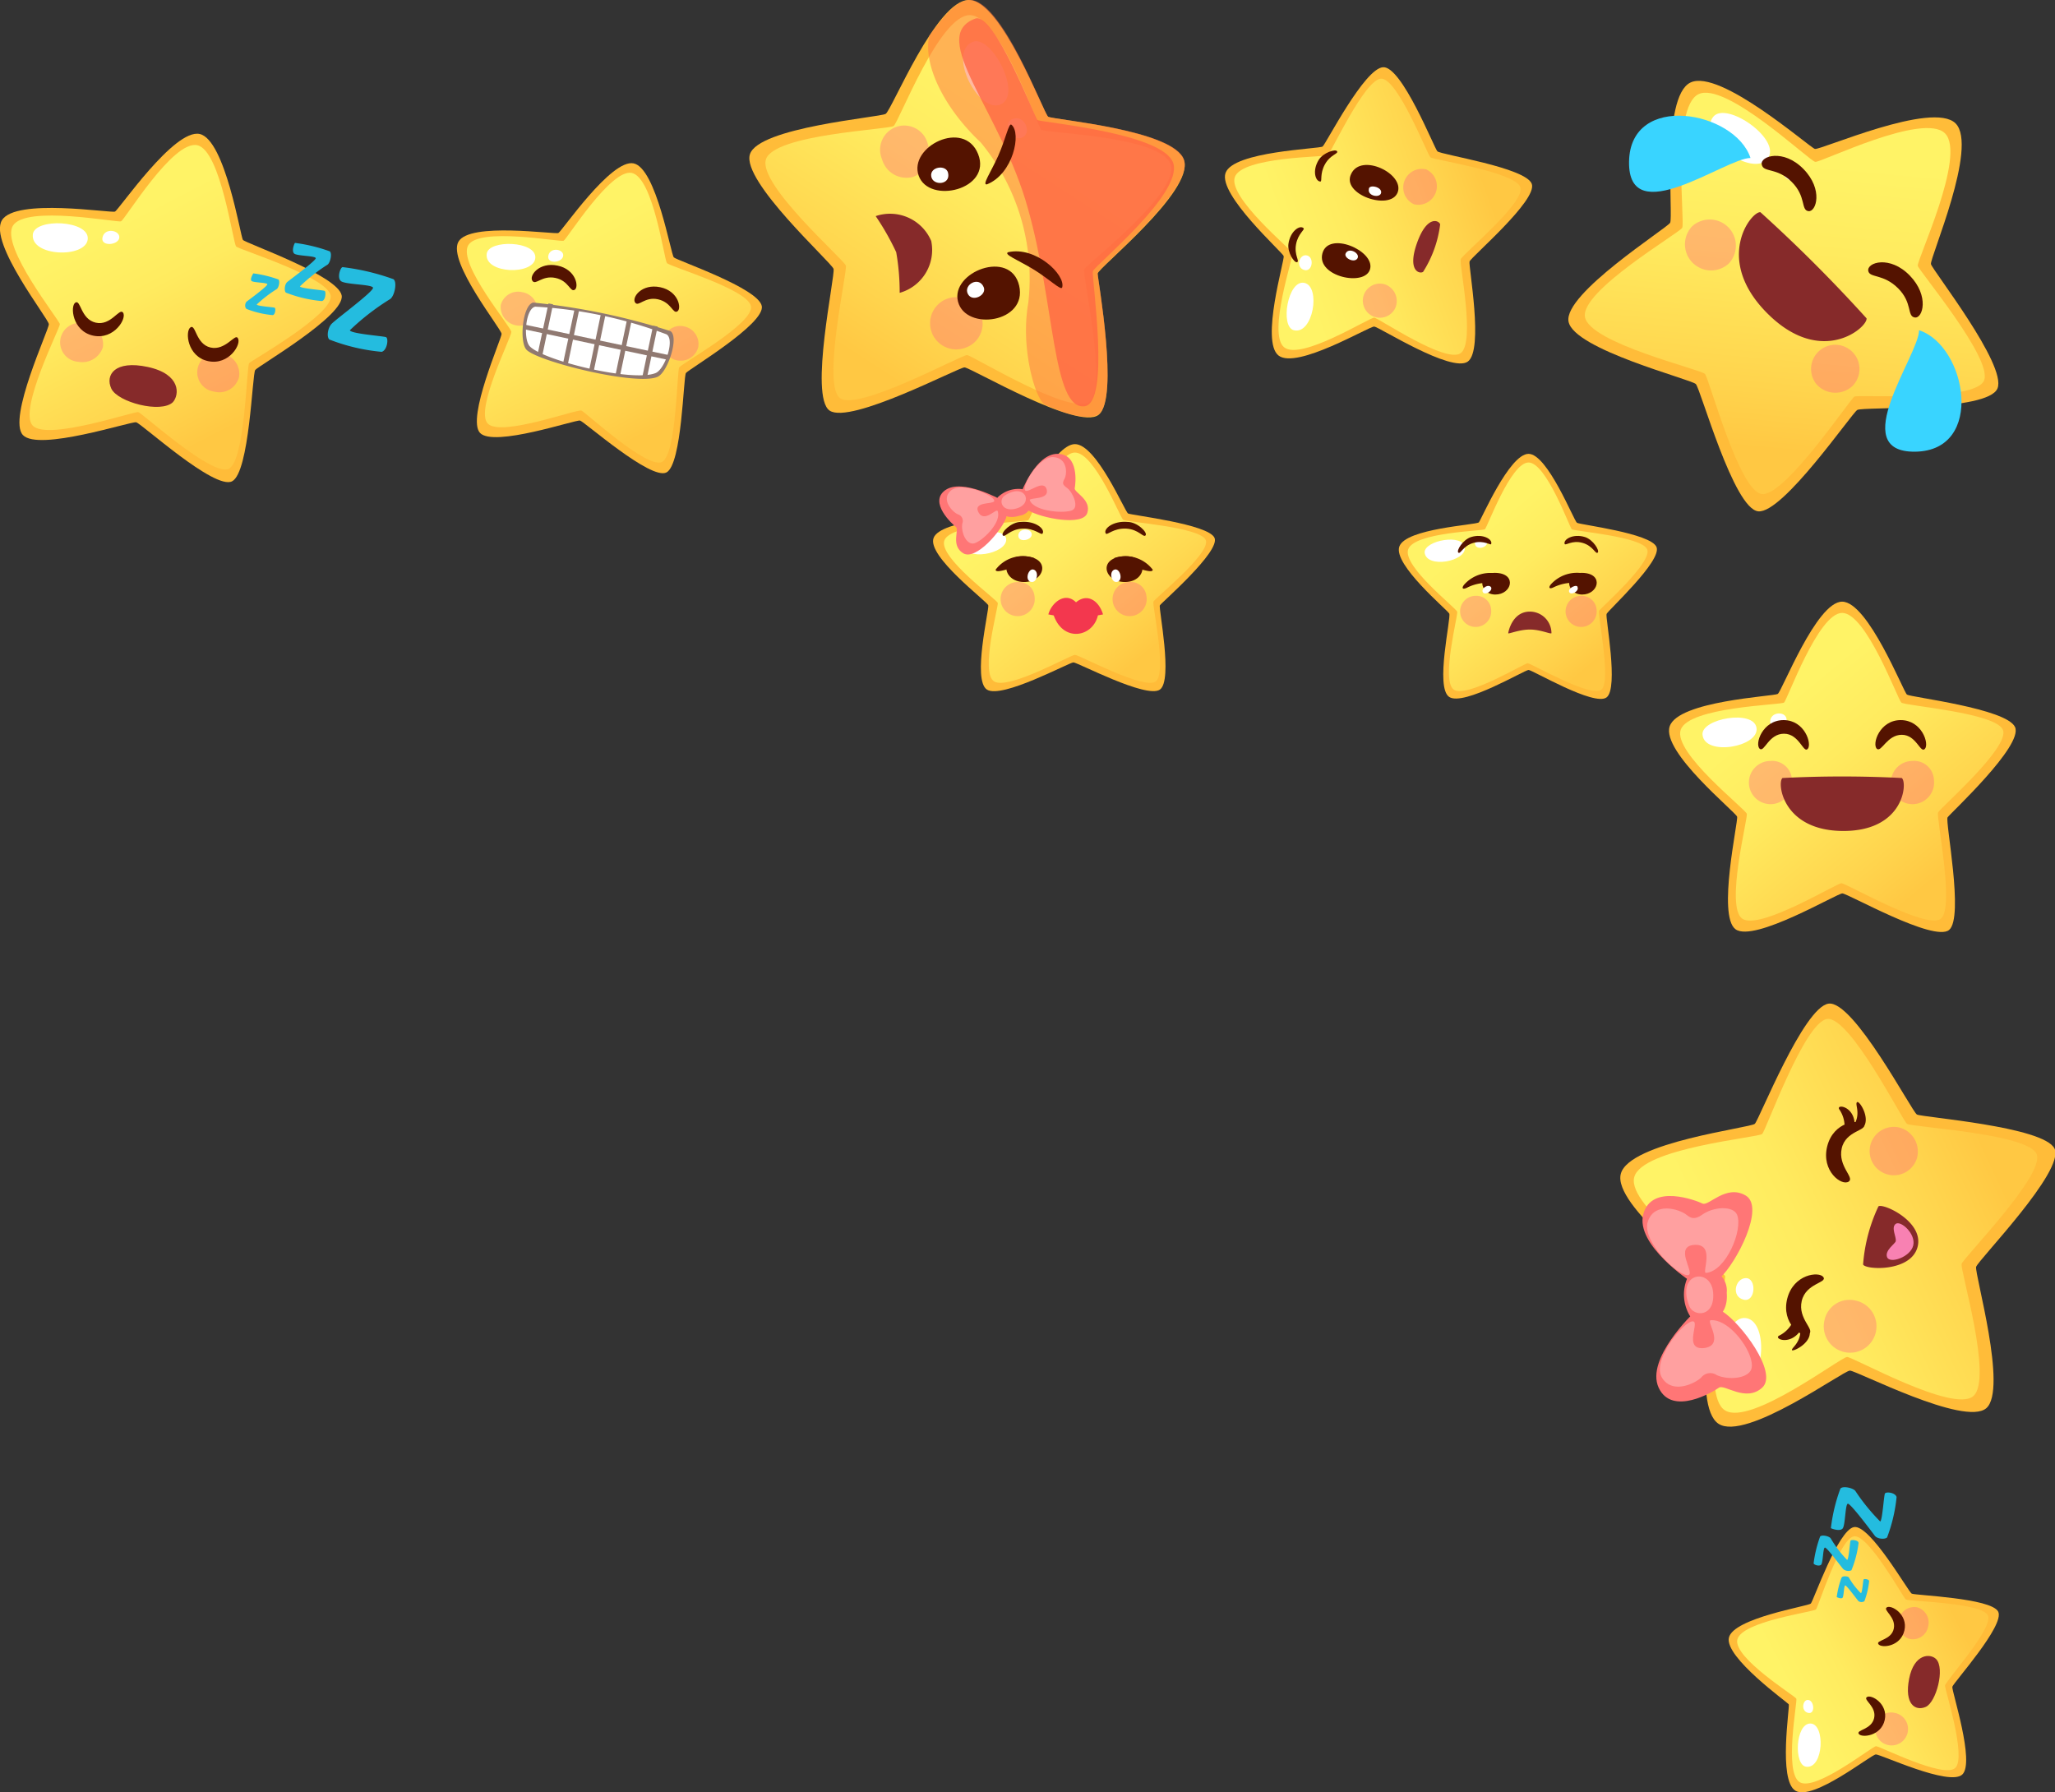 <svg xmlns="http://www.w3.org/2000/svg" xmlns:xlink="http://www.w3.org/1999/xlink" viewBox="0 0 95.09 82.93"><rect x="0" y="0" width="95.09" height="82.93" fill="#333333" stroke="none"/><defs><style>.cls-1{fill:#ffbc39;}.cls-2{fill:url(#linear-gradient);}.cls-3{fill:#fff;}.cls-4{opacity:0.6;}.cls-5{fill:#ff5f81;}.cls-6{fill:#862a2a;}.cls-7{fill:#541300;}.cls-8{fill:url(#linear-gradient-2);}.cls-9{fill:#24bcdf;}.cls-10{fill:url(#linear-gradient-3);}.cls-11{fill:url(#linear-gradient-4);}.cls-12{fill:url(#linear-gradient-5);}.cls-13{fill:#39d4ff;}.cls-14{fill:url(#linear-gradient-6);}.cls-15{fill:#f881b2;}.cls-16{fill:#ff7676;}.cls-17{fill:#ffa0a0;}.cls-18{fill:url(#linear-gradient-7);}.cls-19{fill:url(#linear-gradient-8);}.cls-20{fill:#907971;}.cls-21{fill:url(#linear-gradient-9);}.cls-22{fill:#f3374e;}.cls-23{fill:url(#linear-gradient-10);}.cls-24{fill:#ff7543;opacity:0.5;}.cls-25{fill:#ff6845;opacity:0.8;}</style><linearGradient id="linear-gradient" x1="81.53" y1="31.97" x2="90.3" y2="42.51" gradientUnits="userSpaceOnUse"><stop offset="0.04" stop-color="#fff366"/><stop offset="0.08" stop-color="#fff366"/><stop offset="0.32" stop-color="#ffeb5f"/><stop offset="0.69" stop-color="#ffd44d"/><stop offset="0.86" stop-color="#ffc843"/></linearGradient><linearGradient id="linear-gradient-2" x1="1221.02" y1="-2007.99" x2="1227.88" y2="-1999.75" gradientTransform="translate(1780.86 1703.69) rotate(-77.58)" xlink:href="#linear-gradient"/><linearGradient id="linear-gradient-3" x1="239.83" y1="385.92" x2="248.7" y2="396.57" gradientTransform="translate(-146.53 -419) rotate(12.42)" xlink:href="#linear-gradient"/><linearGradient id="linear-gradient-4" x1="977.5" y1="-1962.21" x2="985.29" y2="-1952.84" gradientTransform="translate(1572.7 1598.12) rotate(-70.15)" xlink:href="#linear-gradient"/><linearGradient id="linear-gradient-5" x1="855.09" y1="1215.3" x2="866.13" y2="1228.57" gradientTransform="translate(338.21 -1457.92) rotate(45)" xlink:href="#linear-gradient"/><linearGradient id="linear-gradient-6" x1="1149.62" y1="-2010.45" x2="1160.66" y2="-1997.18" gradientTransform="translate(1731.68 1682.36) rotate(-75.3)" xlink:href="#linear-gradient"/><linearGradient id="linear-gradient-7" x1="67.97" y1="24.08" x2="74.48" y2="31.91" xlink:href="#linear-gradient"/><linearGradient id="linear-gradient-8" x1="-2160.95" y1="1852.06" x2="-2153.06" y2="1861.54" gradientTransform="translate(2522.39 -1354.87) rotate(11.93)" xlink:href="#linear-gradient"/><linearGradient id="linear-gradient-9" x1="46.85" y1="23.39" x2="53.71" y2="31.63" gradientUnits="userSpaceOnUse"><stop offset="0.05" stop-color="#fff366"/><stop offset="0.28" stop-color="#ffec61"/><stop offset="0.62" stop-color="#ffd951"/><stop offset="0.86" stop-color="#ffc843"/></linearGradient><linearGradient id="linear-gradient-10" x1="1673.79" y1="1636.36" x2="1684.84" y2="1649.63" gradientTransform="translate(1112.94 -2080.23) rotate(72.7)" xlink:href="#linear-gradient"/></defs><g id="Layer_2" data-name="Layer 2"><g id="stars_tr"><path class="cls-1" d="M85.24,27.84c1.2,0,2.84,4.18,3,4.3s4.6.64,5,1.5-3,4-3.12,4.18.77,4.63.07,5.21-4.69-1.69-4.94-1.69S81.17,43.62,80.31,43s.13-5,.07-5.21-3.51-3-3.12-4.18,4.81-1.39,5-1.5S84.05,27.84,85.24,27.84Z"/><path class="cls-2" d="M85.24,28.36c1.12,0,2.57,4,2.74,4.15s4.36.46,4.7,1.26-2.9,3.62-3,3.82.78,4.39.13,4.92-4.37-1.64-4.6-1.64-3.79,2.19-4.59,1.64.26-4.63.21-4.85-3.42-2.83-3.06-3.89,4.63-1.15,4.78-1.26S84.13,28.36,85.24,28.36Z"/><path class="cls-3" d="M78.78,34c-.08-.75,2.39-1.19,2.5-.31S78.88,35,78.78,34Z"/><path class="cls-3" d="M81.91,33.4c0-.48.72-.51.76-.12S81.93,33.85,81.91,33.4Z"/><g class="cls-4"><g class="cls-4"><path class="cls-5" d="M82.92,36.1a1,1,0,1,1-1-.89A.92.92,0,0,1,82.92,36.1Z"/></g><g class="cls-4"><path class="cls-5" d="M89.49,36.1a1,1,0,1,1-1-.89A.92.92,0,0,1,89.49,36.1Z"/></g></g><path class="cls-6" d="M82.48,36A53.3,53.3,0,0,1,88,36c.27.2.12,2.45-2.7,2.45S82.22,36.22,82.48,36Z"/><path class="cls-7" d="M81.43,34.65c-.25-.21.12-1.33,1.1-1.33s1.32,1.1,1.12,1.33-.39-.7-1.1-.7S81.64,34.82,81.43,34.65Z"/><path class="cls-7" d="M86.85,34.65c-.24-.21.12-1.33,1.1-1.33s1.33,1.1,1.12,1.33S88.68,34,88,34,87.06,34.82,86.85,34.65Z"/><path class="cls-1" d="M80,75.78c.2-.91,3.67-1.46,3.79-1.58s1.26-3.41,2-3.54,2.52,3,2.67,3.08,3.67.2,4,.83-2.08,3.3-2.12,3.48,1.06,3.5.46,4.06-3.78-.94-4-.93-2.91,2.17-3.72,1.68-.25-3.91-.31-4S79.8,76.69,80,75.78Z"/><path class="cls-8" d="M80.39,75.87c.19-.85,3.53-1.28,3.64-1.4s1.08-3.25,1.75-3.38,2.28,2.83,2.41,2.92,3.49.14,3.79.73S90,77.8,90,78s1,3.28.48,3.8-3.49-1-3.67-1S84,82.92,83.27,82.46s-.09-3.73-.15-3.86S80.21,76.72,80.39,75.87Z"/><path class="cls-3" d="M83.58,81.75c-.58-.06-.51-2,.19-2S84.39,81.85,83.58,81.75Z"/><path class="cls-3" d="M83.68,79.26c-.37-.07-.27-.64,0-.6S84,79.32,83.68,79.26Z"/><g class="cls-4"><g class="cls-4"><path class="cls-5" d="M87.63,79.25a.76.76,0,1,1-.84.58A.72.72,0,0,1,87.63,79.25Z"/></g><g class="cls-4"><path class="cls-5" d="M88.7,74.37a.73.73,0,0,1,.52.89.72.72,0,0,1-.84.58.72.72,0,0,1-.52-.88A.73.73,0,0,1,88.7,74.37Z"/></g></g><path class="cls-6" d="M89.59,76.77c.42.43,0,2-.48,2.21s-1-.12-.77-1.3S89.33,76.5,89.59,76.77Z"/><path class="cls-7" d="M87.3,74.38c.2-.15,1,.32.82,1.07s-1.06.82-1.2.63.6-.18.71-.72S87.13,74.51,87.3,74.38Z"/><path class="cls-7" d="M86.38,78.53c.2-.15,1,.31.83,1.06s-1.07.83-1.2.64.59-.19.71-.73S86.21,78.66,86.38,78.53Z"/><path class="cls-9" d="M85.26,73.93c.06-.07.06-.55.12-.57s.56.67.62.73a.25.25,0,0,0,.27,0,3.71,3.71,0,0,0,.22-.93c0-.09-.24-.12-.26-.07s-.06.62-.12.63a3.42,3.42,0,0,1-.55-.71c0-.07-.3-.12-.35,0a4,4,0,0,0-.22.89S85.19,74,85.26,73.93Z"/><path class="cls-9" d="M84.27,72.4c.09-.1.08-.76.17-.79s.78.93.86,1a.36.36,0,0,0,.37.05A4.88,4.88,0,0,0,86,71.4c0-.14-.34-.17-.37-.11s-.08.87-.16.89a5.37,5.37,0,0,1-.76-1c-.07-.1-.41-.18-.49-.08a5.71,5.71,0,0,0-.3,1.24C83.94,72.41,84.18,72.49,84.27,72.4Z"/><path class="cls-9" d="M85.26,70.73c.13-.14.12-1.11.24-1.15s1.15,1.35,1.26,1.49.46.17.56.07a7.27,7.27,0,0,0,.44-1.87c-.06-.21-.49-.26-.54-.16S87.1,70.38,87,70.4A9.23,9.23,0,0,1,85.86,69c-.09-.15-.59-.26-.7-.12a7.82,7.82,0,0,0-.44,1.83C84.77,70.74,85.13,70.87,85.26,70.73Z"/><path class="cls-1" d="M9.24,6.2c1.18.26,1.89,4.75,2,4.9s4.4,1.64,4.57,2.57-3.86,3.26-4,3.45-.26,4.73-1.07,5.15S6.54,19.59,6.3,19.54s-4.52,1.36-5.24.59S2.27,15.25,2.26,15-.54,11.23.09,10.19s5.05-.32,5.23-.4S8.06,5.94,9.24,6.2Z"/><path class="cls-10" d="M9.13,6.72c1.09.24,1.65,4.55,1.8,4.69s4.21,1.4,4.37,2.26-3.65,3-3.77,3.13-.18,4.5-.94,4.89-4-2.57-4.19-2.62-4.22,1.34-4.89.62S2.78,15.18,2.77,15,0,11.4.6,10.44s4.82-.13,5-.2S8,6.47,9.13,6.72Z"/><path class="cls-3" d="M1.52,10.84c.09-.76,2.63-.66,2.54.23S1.4,11.88,1.52,10.84Z"/><path class="cls-3" d="M4.74,11c.09-.49.82-.35.78,0S4.66,11.42,4.74,11Z"/><g class="cls-4"><g class="cls-4"><path class="cls-5" d="M4.76,16.07a1,1,0,0,1-1.14.67A.9.9,0,1,1,4,15,.94.94,0,0,1,4.76,16.07Z"/></g><g class="cls-4"><path class="cls-5" d="M11.06,17.45a.94.94,0,0,1-1.15.67.9.9,0,1,1,.39-1.75A.94.94,0,0,1,11.06,17.45Z"/></g></g><path class="cls-6" d="M8,18.61c-.55.53-2.56,0-2.85-.63s.16-1.33,1.69-1S8.31,18.26,8,18.61Z"/><path class="cls-7" d="M11,15.64c.2.26-.4,1.28-1.37,1.07s-1.07-1.38-.82-1.56.24.77.93.93S10.88,15.42,11,15.64Z"/><path class="cls-7" d="M5.69,14.46c.2.26-.41,1.28-1.38,1.07S3.24,14.15,3.49,14s.24.77.94.93S5.52,14.24,5.69,14.46Z"/><path class="cls-9" d="M11.64,13c.08.08.7.07.73.15s-.86.73-.95.8-.11.29,0,.35a4.39,4.39,0,0,0,1.19.28c.13,0,.16-.31.1-.34s-.81-.07-.83-.15a5.86,5.86,0,0,1,.92-.71c.1-.06.17-.38.08-.45a5.41,5.41,0,0,0-1.16-.28S11.55,12.92,11.64,13Z"/><path class="cls-9" d="M13.61,11.73c.12.12,1,.1,1,.22s-1.2,1-1.32,1.1-.15.41-.06.49a6,6,0,0,0,1.65.39c.18,0,.22-.43.14-.47s-1.12-.11-1.14-.21a8,8,0,0,1,1.27-1c.13-.08.23-.52.11-.62a7.51,7.51,0,0,0-1.61-.39C13.6,11.3,13.49,11.62,13.61,11.73Z"/><path class="cls-9" d="M15.77,13c.17.17,1.43.15,1.49.31S15.5,14.8,15.33,15s-.22.59-.09.71a8.88,8.88,0,0,0,2.42.57c.26-.07.33-.63.2-.68s-1.65-.16-1.67-.32a11.1,11.1,0,0,1,1.86-1.44c.2-.13.34-.77.16-.92a10.57,10.57,0,0,0-2.36-.56C15.75,12.38,15.59,12.84,15.77,13Z"/><path class="cls-1" d="M56.71,8c.36-1,4.34-1.11,4.49-1.22S63.13,3.16,64,3.11,66.36,6.84,66.51,7s4.1.75,4.37,1.51S68.06,11.9,68,12.1s.67,4.09-.08,4.63-4.11-1.6-4.33-1.62-3.59,2-4.43,1.34.29-4.43.24-4.6S56.35,9,56.71,8Z"/><path class="cls-11" d="M57.14,8.19c.33-.93,4.15-.93,4.29-1s1.7-3.5,2.47-3.55,2.15,3.52,2.29,3.64,3.91.67,4.16,1.38S67.66,11.77,67.59,12s.69,3.84,0,4.34-3.79-1.62-4-1.64-3.39,2-4.17,1.37.44-4.21.39-4.36S56.8,9.12,57.14,8.19Z"/><path class="cls-3" d="M59.87,15.28c-.65-.16-.28-2.36.49-2.19S60.76,15.5,59.87,15.28Z"/><path class="cls-3" d="M60.34,12.49c-.41-.13-.21-.76.14-.67S60.73,12.61,60.34,12.49Z"/><g class="cls-4"><g class="cls-4"><path class="cls-5" d="M64.12,13.17a.82.82,0,0,1,.45,1.07.79.79,0,1,1-.45-1.07Z"/></g><g class="cls-4"><path class="cls-5" d="M66,7.84a.86.86,0,0,1-.58,1.61A.86.86,0,0,1,66,7.84Z"/></g></g><path class="cls-7" d="M61.19,11.73c-.28,1.07,2,1.56,2.21.71S61.46,10.67,61.19,11.73Z"/><path class="cls-3" d="M62.27,11.72c-.11.21.39.47.54.24S62.42,11.42,62.27,11.72Z"/><path class="cls-7" d="M62.52,8.05c.46-1,2.49,0,2.15.86S62.05,9,62.52,8.05Z"/><path class="cls-3" d="M63.34,8.75c0-.23.6-.11.57.16S63.27,9.08,63.34,8.75Z"/><path class="cls-7" d="M60.32,10.56c-.17-.17-.62.14-.7.72-.06.39.27.9.4.85s-.14-.32-.05-.82S60.39,10.63,60.32,10.56Z"/><path class="cls-7" d="M61.1,8.4c-.23,0-.39-.5-.08-1,.21-.34.78-.52.85-.4s-.31.15-.56.6S61.19,8.39,61.1,8.4Z"/><path class="cls-6" d="M66.64,10.38a5.3,5.3,0,0,1-.79,2.2c-.17.11-.74-.05-.28-1.34S66.58,10.19,66.64,10.38Z"/><path class="cls-1" d="M90.49,5.71c1.06,1.06-1.2,6.24-1.14,6.51s3.52,4.66,3.08,5.75-6.23.84-6.49,1-3.44,4.8-4.58,4.69-2.67-5.67-2.89-5.89-5.65-1.6-5.89-2.89,4.54-4.31,4.7-4.57-.42-5.83.94-6.49,5.51,3,5.76,3.07S89.43,4.65,90.49,5.71Z"/><path class="cls-12" d="M90,6.17c1,1-1.32,5.89-1.26,6.13s3.47,4.29,3.07,5.3-5.81.65-6,.75S82.58,23,81.52,22.86s-2.43-5.35-2.63-5.56-5.33-1.42-5.55-2.63,4.36-3.88,4.5-4.13-.51-5.56.75-6.18S83.73,7.46,84,7.49,89,5.18,90,6.17Z"/><path class="cls-3" d="M79.28,5.4c.61-.74,3.2,1.07,2.51,1.95S78.46,6.41,79.28,5.4Z"/><path class="cls-3" d="M82.58,7.69c.41-.45,1.1.18.78.57S82.19,8.11,82.58,7.69Z"/><g class="cls-4"><g class="cls-4"><path class="cls-5" d="M80,12.19a1.21,1.21,0,0,1-1.71-1.71A1.21,1.21,0,0,1,80,12.19Z"/></g><g class="cls-4"><path class="cls-5" d="M85.71,17.87a1.17,1.17,0,0,1-1.64-.07,1.12,1.12,0,1,1,1.64.07Z"/></g></g><path class="cls-6" d="M81.46,9.82a68.92,68.92,0,0,1,4.91,4.91c.06.41-2.08,2.28-4.59-.23S81.05,9.76,81.46,9.82Z"/><path class="cls-7" d="M81.52,7.61c-.08-.39,1-.74,1.93.21s.59,2,.23,1.95-.09-.68-.78-1.36S81.59,8,81.52,7.61Z"/><path class="cls-7" d="M86.45,12.54c-.08-.4,1-.74,1.92.21s.6,2,.23,1.94-.09-.67-.77-1.35S86.52,12.87,86.45,12.54Z"/><path class="cls-13" d="M88.8,15.28c0,1.15-3.41,5.67-.17,5.62S91,16,88.8,15.28Z"/><path class="cls-13" d="M81,7.31c-1.15,0-5.67,3.41-5.62.17S80.28,5.13,81,7.31Z"/><path class="cls-1" d="M75,54.31c.39-1.46,6-2.12,6.2-2.31s2.25-5.39,3.41-5.56,3.86,5,4.09,5.13,5.88.55,6.37,1.58-3.55,5.17-3.63,5.47,1.47,5.68.47,6.54-6-1.74-6.31-1.74-4.82,3.29-6.08,2.46-.16-6.3-.25-6.53S74.6,55.76,75,54.31Z"/><path class="cls-14" d="M75.62,54.47c.35-1.35,5.74-1.83,5.92-2s1.95-5.16,3-5.32,3.49,4.69,3.7,4.85,5.6.44,6,1.4-3.39,4.8-3.47,5.08,1.46,5.32.54,6.12-5.55-1.81-5.84-1.81S81,66,79.82,65.26s.09-6,0-6.22S75.26,55.83,75.62,54.47Z"/><path class="cls-3" d="M80.37,64.14c-.94-.15-.69-3.3.42-3.15S81.65,64.33,80.37,64.14Z"/><path class="cls-3" d="M80.69,60.14c-.6-.14-.4-1,.1-1S81.24,60.26,80.69,60.14Z"/><g class="cls-4"><g class="cls-4"><path class="cls-5" d="M85.82,60.17a1.22,1.22,0,1,1-1.39.89A1.18,1.18,0,0,1,85.82,60.17Z"/></g><g class="cls-4"><path class="cls-5" d="M87.92,52.18a1.15,1.15,0,0,1,.77,1.45,1.12,1.12,0,1,1-.77-1.45Z"/></g></g><path class="cls-7" d="M83.7,61.72c-.32.23-1.29-.49-1-1.63s1.47-1.27,1.67-1-.81.28-1,1.11S84,61.53,83.7,61.72Z"/><path class="cls-7" d="M85.55,54.67c-.32.23-1.29-.48-1-1.63s1.47-1.27,1.67-1-.82.27-1,1.1S85.82,54.48,85.55,54.67Z"/><path class="cls-6" d="M86.21,58.51a7.61,7.61,0,0,1,.71-2.69c.22-.16,2.12.71,1.81,1.88S86.32,58.76,86.21,58.51Z"/><path class="cls-15" d="M87.72,57.43c0,.1-.52.42-.4.74s1.08,0,1.21-.54-.58-1.17-.81-1S87.76,57.24,87.72,57.43Z"/><path class="cls-7" d="M85.34,52.32a1.39,1.39,0,0,0-.24-1c-.12-.24.68-.14.72.68.28-.51,0-.91.11-1s.62.73.3,1.15"/><path class="cls-7" d="M83,61.07a1.39,1.39,0,0,1-.69.74c-.22.15.53.45,1-.24,0,.58-.43.81-.39.9s.89-.32.82-.85"/><path class="cls-16" d="M78.37,60.75s-2.24,2.12-1.62,3.46,2.54.18,2.79,0,1.24.69,2,0-1-3-1.84-3.53"/><path class="cls-16" d="M78.24,59.3s-2.58-1.69-2.2-3.12,2.46-.63,2.74-.49,1.09-.91,2-.37-.44,3.12-1.18,3.8"/><path class="cls-16" d="M78.21,60.91c.42.55,1.81.3,1.69-1.09a1,1,0,0,0-1.84-.64A1.92,1.92,0,0,0,78.21,60.91Z"/><path class="cls-17" d="M78.33,61.14c-.44,0-1.9,1.81-1.43,2.6s1.53.28,1.82,0a.53.53,0,0,1,.72-.11c.57.25,1.5.15,1.61-.32.15-.68-1-2.3-1.9-2.22-.19.07.64,1.12-.25,1.28C77.84,62.52,78.68,61.15,78.33,61.14Z"/><path class="cls-17" d="M78.12,59c-.43.09-2.18-1.56-1.87-2.48s1.44-.58,1.79-.31c.19.16.38.24.72,0,.5-.37,1.43-.44,1.62,0,.28.7-.51,2.61-1.44,2.69-.2,0,.42-1.3-.48-1.3C77.39,57.62,78.46,58.92,78.12,59Z"/><path class="cls-17" d="M78.16,60.42c.2.53,1.21.54,1.11-.62S77.56,58.86,78.16,60.42Z"/><path class="cls-1" d="M70.73,21c.88,0,2.1,3.1,2.24,3.19s3.41.48,3.68,1.12-2.25,2.94-2.31,3.1.57,3.43,0,3.86S70.91,31,70.73,31s-3,1.69-3.67,1.25.1-3.68,0-3.86-2.6-2.26-2.31-3.1,3.57-1,3.68-1.12S69.84,21,70.73,21Z"/><path class="cls-18" d="M70.73,21.4c.82,0,1.9,3,2,3.09s3.24.33,3.49.93S74.1,28.11,74,28.25s.58,3.26.1,3.66-3.25-1.22-3.41-1.22-2.82,1.63-3.42,1.22.2-3.43.16-3.6-2.54-2.1-2.27-2.89,3.44-.85,3.55-.93S69.9,21.4,70.73,21.4Z"/><path class="cls-3" d="M65.92,25.56c0-.56,1.78-.88,1.86-.23S66,26.33,65.92,25.56Z"/><path class="cls-3" d="M68.25,25.15c0-.36.54-.39.57-.09S68.27,25.48,68.25,25.15Z"/><g class="cls-4"><g class="cls-4"><path class="cls-5" d="M69,28.23a.72.72,0,1,1-.71-.66A.68.68,0,0,1,69,28.23Z"/></g><g class="cls-4"><path class="cls-5" d="M73.88,28.23a.72.72,0,1,1-.72-.66A.69.69,0,0,1,73.88,28.23Z"/></g></g><path class="cls-7" d="M73.28,26.51c.94.06.68,1-.07,1S72.33,26.44,73.28,26.51Z"/><path class="cls-3" d="M73,27.18c.07.18-.31.39-.39.21S73,27,73,27.18Z"/><path class="cls-7" d="M73.66,26.66A1.62,1.62,0,0,0,71.8,27c-.17.17-.13.29.1.17A2.12,2.12,0,0,1,73.2,27"/><path class="cls-7" d="M69.26,26.51c.94.06.69,1-.07,1S68.32,26.44,69.26,26.51Z"/><path class="cls-3" d="M69,27.18c.07.18-.31.39-.39.21S68.89,27,69,27.18Z"/><path class="cls-7" d="M69.64,26.66a1.62,1.62,0,0,0-1.86.36c-.16.17-.13.29.11.17A2.08,2.08,0,0,1,69.18,27"/><path class="cls-7" d="M69,25.17c.08-.21-.38-.49-.93-.32-.38.12-.69.63-.59.72s.21-.31.7-.45S69,25.26,69,25.17Z"/><path class="cls-7" d="M72.4,25.17c-.07-.21.39-.49.94-.32.38.12.69.63.59.72s-.21-.31-.7-.45S72.44,25.26,72.4,25.17Z"/><path class="cls-6" d="M71.79,29.3c-.05.05-.5-.17-1-.17s-1,.22-1,.17.18-1,1-1A1,1,0,0,1,71.79,29.3Z"/><path class="cls-1" d="M29.32,7.56c1.05.22,1.72,4.21,1.86,4.35s3.91,1.42,4.07,2.25-3.39,2.93-3.51,3.1-.18,4.22-.9,4.6-3.8-2.35-4-2.4-4,1.25-4.63.57,1-4.36,1-4.58-2.51-3.33-2-4.26,4.47-.33,4.63-.41S28.28,7.34,29.32,7.56Z"/><path class="cls-19" d="M29.23,8c1,.21,1.5,4,1.63,4.17s3.74,1.21,3.89,2S31.54,16.82,31.43,17s-.12,4-.79,4.37S27.11,19.09,26.91,19s-3.73,1.23-4.34.6,1.1-4,1.09-4.24-2.47-3.13-2-4,4.27-.15,4.42-.22S28.25,7.81,29.23,8Z"/><path class="cls-3" d="M22.52,11.75c.07-.68,2.32-.61,2.25.19S22.42,12.68,22.52,11.75Z"/><path class="cls-3" d="M25.37,11.84c.08-.43.73-.32.69,0S25.31,12.24,25.37,11.84Z"/><g class="cls-4"><g class="cls-4"><path class="cls-5" d="M24.86,14.48a.87.87,0,0,1-1.69-.36.83.83,0,0,1,1-.6A.84.84,0,0,1,24.86,14.48Z"/></g><g class="cls-4"><path class="cls-5" d="M32.31,16.06a.84.84,0,0,1-1,.61.8.8,0,1,1,.33-1.57A.83.83,0,0,1,32.31,16.06Z"/></g></g><path class="cls-7" d="M24.64,13c-.18-.23.3-.89,1.16-.71s1,1,.79,1.12-.27-.42-.89-.55S24.79,13.21,24.64,13Z"/><path class="cls-7" d="M29.39,14c-.17-.23.3-.89,1.16-.71s1,1,.79,1.12-.27-.42-.89-.56S29.54,14.22,29.39,14Z"/><path class="cls-20" d="M30.44,17.43c.46-.22,1-1.85.58-2.11A30.91,30.91,0,0,0,24.67,14c-.48.11-.65,1.77-.32,2.17C24.82,16.72,29.51,17.88,30.44,17.43Z"/><path class="cls-3" d="M30.34,17.26c.43-.18.9-1.56.5-1.79a20.38,20.38,0,0,0-6.07-1.28c-.45.08-.57,1.49-.26,1.83C25.12,16.68,29.28,17.7,30.34,17.26Z"/><polygon class="cls-20" points="27.48 17.14 27.27 17.09 27.8 14.55 28.01 14.6 27.48 17.14"/><polygon class="cls-20" points="26.27 16.88 26.05 16.83 26.59 14.29 26.8 14.34 26.27 16.88"/><polygon class="cls-20" points="25.1 16.42 24.88 16.37 25.38 14.04 25.59 14.08 25.1 16.42"/><polygon class="cls-20" points="29.94 17.46 29.71 17.5 30.22 15.07 30.43 15.11 29.94 17.46"/><polygon class="cls-20" points="30.99 16.44 30.95 16.66 24.23 15.23 24.27 15.02 30.99 16.44"/><polygon class="cls-20" points="28.69 17.39 28.48 17.35 29.01 14.81 29.22 14.86 28.69 17.39"/><path class="cls-1" d="M49.74,20.55c1,0,2.31,3.13,2.46,3.21s3.73.49,4,1.13-2.46,3-2.53,3.12.62,3.47,0,3.9-3.81-1.26-4-1.26-3.31,1.7-4,1.26.11-3.72.06-3.9-2.85-2.27-2.53-3.12,3.9-1,4-1.13S48.77,20.55,49.74,20.55Z"/><path class="cls-21" d="M49.74,20.94c.91,0,2.09,3,2.23,3.11s3.54.33,3.82.93-2.36,2.71-2.42,2.86.64,3.28.11,3.69-3.55-1.23-3.74-1.23S46.66,31.94,46,31.53s.21-3.47.17-3.63S43.4,25.78,43.7,25s3.76-.85,3.88-.93S48.84,20.94,49.74,20.94Z"/><path class="cls-3" d="M44.56,25.18c-.05-.56,2-.87,2-.21S44.64,26,44.56,25.18Z"/><path class="cls-3" d="M47.12,24.79c0-.36.59-.37.62-.08S47.13,25.13,47.12,24.79Z"/><g class="cls-4"><g class="cls-4"><path class="cls-5" d="M47.87,27.59a.79.79,0,1,1-.78-.66A.73.73,0,0,1,47.87,27.59Z"/></g><g class="cls-4"><path class="cls-5" d="M53.05,27.59a.79.79,0,1,1-.78-.66A.73.73,0,0,1,53.05,27.59Z"/></g></g><path class="cls-22" d="M49.79,27.87c-.52-.52-1.15.05-1.28.56a6.41,6.41,0,0,0,2.53,0C50.86,27.82,50.33,27.42,49.79,27.87Z"/><path class="cls-22" d="M48.73,28.39c.42,1.39,1.91,1.11,2.09,0"/><path class="cls-7" d="M48.24,24.69c.14-.2-.32-.6-1-.54-.45,0-.93.49-.84.62s.32-.28.9-.31S48.18,24.78,48.24,24.69Z"/><path class="cls-7" d="M51.17,24.69c-.14-.2.32-.6,1-.54.46,0,.94.49.84.62s-.31-.28-.9-.31S51.23,24.78,51.17,24.69Z"/><path class="cls-7" d="M47.44,25.74c1.22.08.89,1.22-.09,1.19S46.21,25.67,47.44,25.74Z"/><path class="cls-7" d="M47.87,25.83a1.57,1.57,0,0,0-1.8.53c0,.21.75-.12,1.16-.17"/><path class="cls-3" d="M47.84,26.36c.26.1.14.65-.15.56S47.6,26.26,47.84,26.36Z"/><path class="cls-7" d="M52,25.74c-1.23.08-.9,1.22.09,1.19S53.2,25.67,52,25.74Z"/><path class="cls-7" d="M51.54,25.83a1.59,1.59,0,0,1,1.8.53c0,.21-.75-.12-1.17-.17"/><path class="cls-3" d="M51.56,26.36c-.26.1-.13.65.15.56S51.81,26.26,51.56,26.36Z"/><path class="cls-16" d="M46.31,23.12s-1.79-1-2.57-.44.32,1.57.49,1.7-.25.86.34,1.22,1.81-1.08,2-1.68"/><path class="cls-16" d="M47.25,22.8S47.92,21,48.93,21s.84,1.4.8,1.59.79.53.58,1.15-2.14.23-2.72-.12"/><path class="cls-16" d="M46.18,23c-.3.35.11,1.15,1,.86a.63.63,0,0,0,.1-1.23A1.38,1.38,0,0,0,46.18,23Z"/><path class="cls-17" d="M46,23.15c-.07-.27-1.52-.87-2-.45s.08,1,.33,1.1a.32.32,0,0,1,.2.42c-.07.39.16.94.49.93s1.36-.95,1.14-1.51c-.08-.11-.63.57-.89.05S46.1,23.36,46,23.15Z"/><path class="cls-17" d="M47.43,22.68c-.13-.24.66-1.58,1.32-1.53s.63.78.51,1-.09.28.13.44.54.81.26,1-1.81.1-2-.45c0-.13.93,0,.78-.5S47.54,22.88,47.43,22.68Z"/><path class="cls-17" d="M46.49,22.93c-.31.21-.14.83.6.58S47.42,22.32,46.49,22.93Z"/><path class="cls-1" d="M54.79,7.42c.45,1.44-4,5-4,5.24s1,5.77.05,6.53S44.91,17,44.63,17s-5.28,2.65-6.24,2,.27-6.27.18-6.56-4.26-4.05-3.87-5.3,6-1.71,6.28-1.87S43.32,0,44.83,0,48.3,5.26,48.5,5.4,54.35,6,54.79,7.42Z"/><path class="cls-23" d="M54.17,7.62c.41,1.33-3.9,4.6-4,4.84s1.08,5.41.25,6.12S45,16.45,44.75,16.43s-5,2.59-5.87,2,.34-5.87.26-6.14-4.06-3.74-3.7-4.91S41.11,6,41.35,5.83,43.48.66,44.89.7,48,5.83,48.18,6,53.75,6.28,54.17,7.62Z"/><path class="cls-3" d="M45,1.94c.87-.37,2.33,2.43,1.31,2.89S43.82,2.45,45,1.94Z"/><path class="cls-3" d="M46.87,5.5c.57-.2.89.68.42.87S46.33,5.69,46.87,5.5Z"/><g class="cls-4"><g class="cls-4"><path class="cls-5" d="M42.24,8.19a1.18,1.18,0,0,1-1.43-.83,1.12,1.12,0,1,1,2.13-.66A1.17,1.17,0,0,1,42.24,8.19Z"/></g><g class="cls-4"><path class="cls-5" d="M44.7,16.08a1.21,1.21,0,1,1,.7-1.49A1.17,1.17,0,0,1,44.7,16.08Z"/></g></g><path class="cls-24" d="M44.83,0c1.51-.12,3.47,5.26,3.67,5.4s5.85.59,6.29,2-4,5-4,5.24,1,5.77.05,6.53c-.66.38-2.07-.26-2.48-.44s-1.16-2.52-.78-4.71a9.9,9.9,0,0,0-2.2-7.43C43.69,5,42.7,3,43,1.65,43.7.72,44.23.05,44.83,0Z"/><path class="cls-25" d="M45.13.86C46,.54,47.89,5.44,48,5.55s5.84.59,6.29,2-3.65,4.75-3.72,5,.83,6.11-.39,6.25c-1.48.16-1.37-4.74-2.61-9.13C46.33,5.14,42.88,1.69,45.13.86Z"/><path class="cls-7" d="M45.26,7.13c-.65-1.64-3.23-.34-2.75,1S45.91,8.77,45.26,7.13Z"/><path class="cls-3" d="M43.87,8c-.09-.4-.85-.29-.78.16S44,8.57,43.87,8Z"/><path class="cls-7" d="M47.16,13.22c.39,1.72-2.47,2.11-2.83.74S46.76,11.5,47.16,13.22Z"/><path class="cls-3" d="M45.52,13.29c.15.37-.54.72-.74.3S45.3,12.76,45.52,13.29Z"/><path class="cls-7" d="M46.8,5.77c.48.38.08,2.28-1.13,2.76-.25.05.18-.56.52-1.32S46.68,5.67,46.8,5.77Z"/><path class="cls-7" d="M49.15,13.3c.17-.58-1.23-1.92-2.5-1.63-.23.1.46.36,1.18.8S49.1,13.46,49.15,13.3Z"/><path class="cls-6" d="M41.63,13.55a10.67,10.67,0,0,0-.16-1.88A11.91,11.91,0,0,0,40.52,10a2.07,2.07,0,0,1,2.57,1.15A2.06,2.06,0,0,1,41.63,13.55Z"/></g></g></svg>
